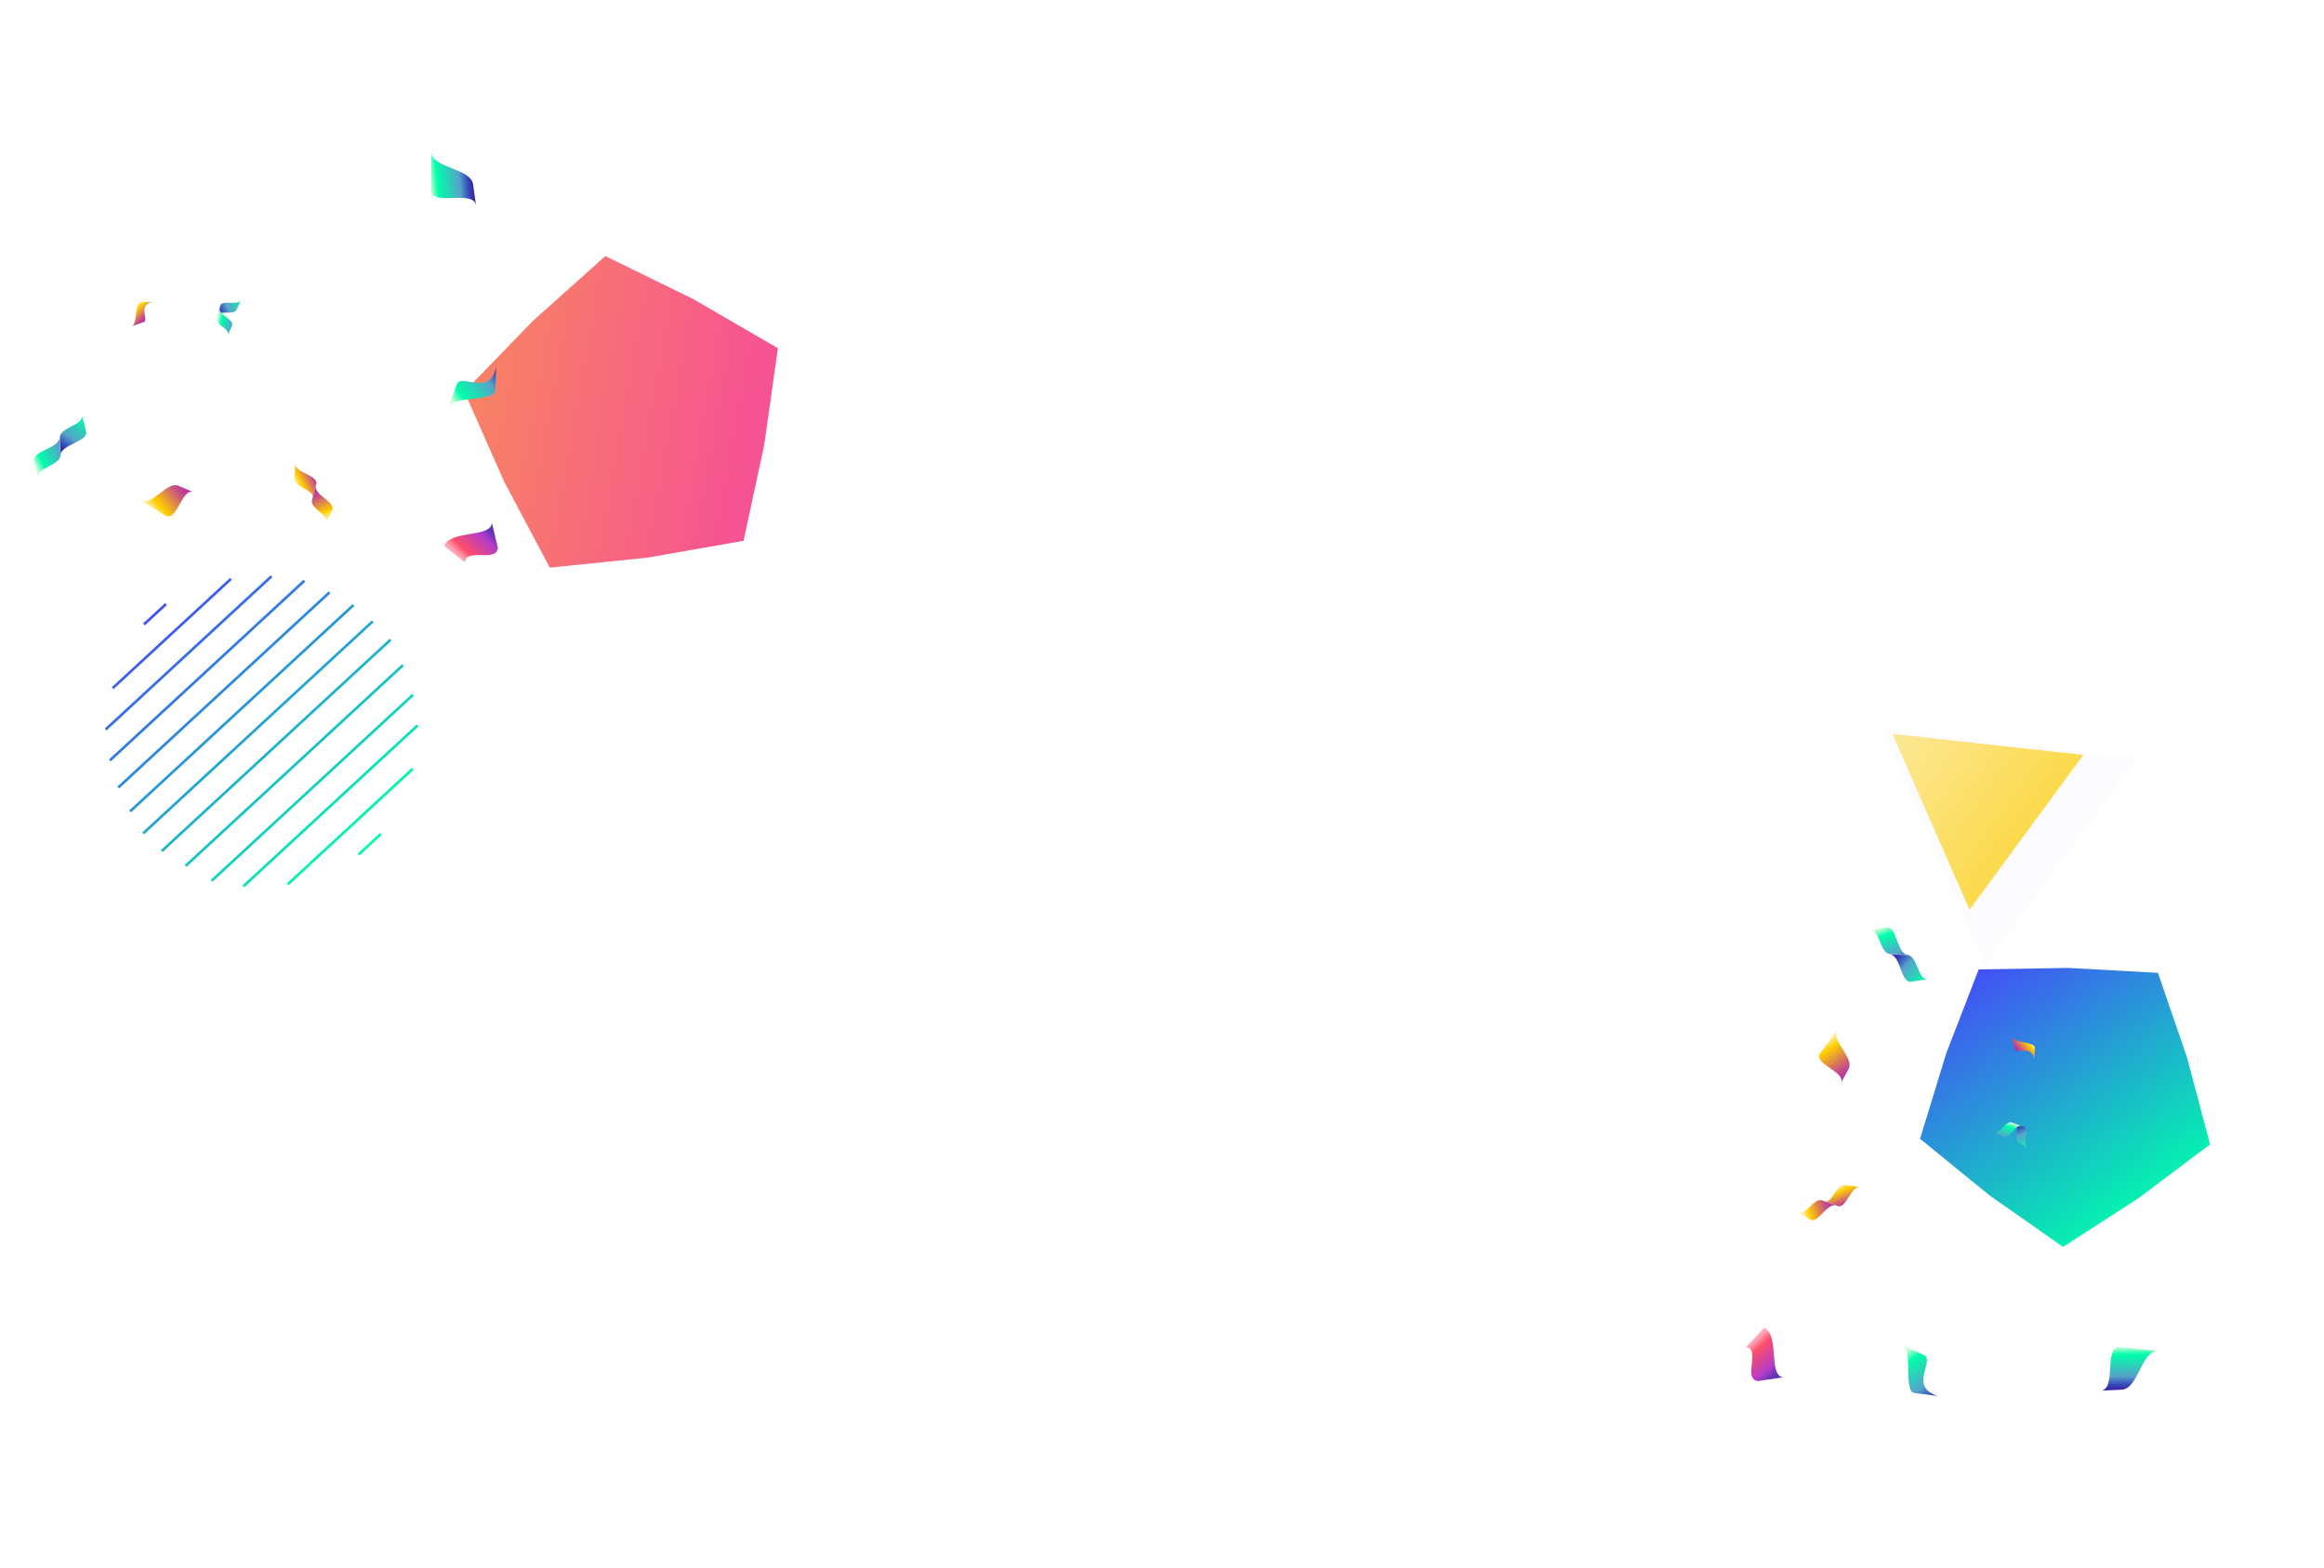 <svg width="1749" height="1180" viewBox="0 0 1749 1180" fill="none" xmlns="http://www.w3.org/2000/svg">
<g filter="url(#filter0_d)">
<path d="M1504.13 744.672L1571.62 743.556L1639.03 747.255L1660.95 811.102L1678.26 876.35L1624.31 916.926L1567.6 953.552L1512.34 914.782L1459.99 872.17L1479.78 807.633L1504.13 744.672Z" fill="url(#paint0_linear)"/>
</g>
<path d="M1516.32 789.661C1517.63 794.047 1529.79 785.858 1530.84 797.922L1531.4 788.6C1531.75 784.281 1515.05 784.834 1513.95 780.472L1516.32 789.661Z" fill="url(#paint1_linear)"/>
<path d="M1422.8 718.191C1414.55 717.976 1414.93 698.917 1407.2 700.098L1419.7 698.09C1427.55 696.81 1427.7 718.271 1435.7 718.683L1422.8 718.191Z" fill="url(#paint2_linear)"/>
<path d="M1435.23 718.856C1443.48 719.071 1443.11 738.13 1450.83 736.949L1438.33 738.958C1430.48 740.238 1430.33 718.776 1422.33 718.364L1435.23 718.856Z" fill="url(#paint3_linear)"/>
<path d="M1388.86 891.802C1381.96 890.503 1379.03 906.384 1372.91 904.052L1383 907.816C1389.34 910.172 1393.03 892.474 1399.73 893.528L1388.86 891.802Z" fill="url(#paint4_linear)"/>
<path d="M1371.51 903.567C1364.98 900.966 1359.02 915.852 1353.37 912.341L1362.37 917.998C1368.02 921.509 1375.27 904.975 1381.7 907.453L1371.51 903.567Z" fill="url(#paint5_linear)"/>
<path d="M1369.65 792.904C1364.33 800.822 1389.92 807.03 1385.34 815.362L1391.18 804.597C1395.76 796.265 1378.13 783.65 1382.59 775.417L1369.65 792.904Z" fill="url(#paint6_linear)"/>
<path d="M1448.35 1020.16C1456.06 1024.22 1436.17 1044.09 1458.47 1050.73L1440.73 1048.49C1432.46 1047.49 1439.72 1016.21 1431.96 1012.59L1448.35 1020.16Z" fill="url(#paint7_linear)"/>
<path d="M1327.94 999.412C1339.61 1006.14 1330.5 1034.87 1341.91 1036.76L1322.74 1039.51C1311.33 1037.61 1325.42 1015.56 1313.98 1013.89L1327.94 999.412Z" fill="url(#paint8_linear)"/>
<path d="M1526.09 864.092C1521.78 861.508 1527.97 849.662 1523.33 848.159L1515.89 845.685C1520.63 847.31 1514.83 857.634 1519.25 860.119L1526.09 864.092Z" fill="url(#paint9_linear)"/>
<path d="M1507.56 855.625C1511.76 858.086 1516.77 845.779 1521.61 847.527L1514.07 844.931C1509.23 843.183 1505.03 854.236 1500.82 851.774L1507.56 855.625Z" fill="url(#paint10_linear)"/>
<path d="M1595.32 1014.04C1582.88 1013.38 1593.21 1046.21 1580.75 1046.77L1596.69 1046.02C1609.15 1045.46 1611.5 1017.34 1623.39 1016.83L1595.32 1014.04Z" fill="url(#paint11_linear)"/>
<g filter="url(#filter1_d)">
<path d="M1439.13 567.364L1582.85 583.226L1497.25 699.753L1439.13 567.364Z" fill="url(#paint12_linear)"/>
</g>
<g filter="url(#filter2_b)">
<path d="M1416.24 549.178L1608.87 570.439L1494.14 726.632L1416.24 549.178Z" fill="#F2F3FF" fill-opacity="0.2"/>
</g>
<g filter="url(#filter3_d)">
<path d="M364.464 309.81L415.693 256.881L470.566 207.74L536.735 240.106L600.427 277.108L590.093 350.04L574.584 422.049L502.028 434.757L428.751 442.26L394.243 377.182L364.464 309.81Z" fill="url(#paint13_linear)"/>
</g>
<g filter="url(#filter4_b)">
<path d="M310.077 320.747L383.231 245.165L461.589 174.993L556.077 221.211L647.029 274.049L632.271 378.195L610.125 481.023L506.516 499.171L401.877 509.884L352.601 416.954L310.077 320.747Z" fill="white" fill-opacity="0.1"/>
</g>
<path d="M108.143 242.45C112.389 240.738 103.121 229.379 115.038 227.228L105.704 227.531C101.371 227.576 103.452 244.156 99.209 245.647L108.143 242.45Z" fill="url(#paint14_linear)"/>
<path d="M45.543 342.127C46.084 350.354 27.071 351.731 28.955 359.312L25.809 347.047C23.816 339.353 45.173 337.234 44.85 329.232L45.543 342.127Z" fill="url(#paint15_linear)"/>
<path d="M45.066 329.68C44.524 321.453 63.537 320.076 61.653 312.495L64.799 324.76C66.793 332.453 45.436 334.573 45.758 342.574L45.066 329.68Z" fill="url(#paint16_linear)"/>
<path d="M221.534 360.015C220.872 367.003 236.955 368.468 235.193 374.773L238.016 364.375C239.782 357.849 221.82 355.799 222.256 349.031L221.534 360.015Z" fill="url(#paint17_linear)"/>
<path d="M234.838 376.211C232.848 382.956 248.217 387.521 245.239 393.473L250.047 383.994C253.025 378.042 235.897 372.34 237.774 365.704L234.838 376.211Z" fill="url(#paint18_linear)"/>
<path d="M124.811 388.201C133.183 392.77 137.022 366.728 145.738 370.526L134.483 365.69C125.766 361.892 114.82 380.607 106.212 376.923L124.811 388.201Z" fill="url(#paint19_linear)"/>
<path d="M343.896 289.013C347.239 280.956 368.846 298.943 373.413 276.133L372.809 294.006C372.571 302.332 340.761 297.962 337.862 306.026L343.896 289.013Z" fill="url(#paint20_linear)"/>
<path d="M334.273 410.818C339.901 398.575 369.347 405.02 370.189 393.482L374.678 412.32C373.837 423.858 350.584 411.843 349.965 423.385L334.273 410.818Z" fill="url(#paint21_linear)"/>
<path d="M181.365 225.903C179.186 230.424 166.823 225.349 165.752 230.109L163.97 237.745C165.154 232.876 175.965 237.705 178.035 233.072L181.365 225.903Z" fill="url(#paint22_linear)"/>
<path d="M174.631 245.126C176.697 240.715 163.983 236.857 165.28 231.878L163.386 239.624C162.089 244.603 173.48 247.774 171.414 252.186L174.631 245.126Z" fill="url(#paint23_linear)"/>
<path d="M324.341 143.219C324.818 155.666 356.563 142.376 358.264 154.73L356.06 138.925C354.36 126.571 326.145 126.809 324.547 115.011L324.341 143.219Z" fill="url(#paint24_linear)"/>
<path fill-rule="evenodd" clip-rule="evenodd" d="M285.821 627.061L269.176 642.438L270.534 643.907L287.178 628.53L285.821 627.061ZM309.906 577.994L215.863 664.879L217.221 666.348L311.263 579.463L309.906 577.994ZM182.528 666.365L313.605 545.265L314.962 546.734L183.886 667.834L182.528 666.365ZM310.104 522.275L158.638 662.213L159.995 663.682L311.461 523.744L310.104 522.275ZM139.039 651.014L302.572 499.928L303.929 501.397L140.396 652.484L139.039 651.014ZM121.038 639.878L293.31 480.718L294.667 482.187L122.395 641.347L121.038 639.878ZM107.132 626.499L279.82 466.955L281.178 468.424L108.49 627.968L107.132 626.499ZM265.379 454.663L97.268 609.978L98.625 611.447L266.736 456.132L265.379 454.663ZM88.359 591.987L247.315 445.129L248.672 446.598L89.716 593.456L88.359 591.987ZM228.417 436.363L81.944 571.687L83.301 573.156L229.774 437.832L228.417 436.363ZM78.862 548.312L203.697 432.979L205.054 434.448L80.22 549.781L78.862 548.312ZM173.149 434.979L84.1 517.25L85.457 518.719L174.506 436.448L173.149 434.979ZM107.646 469.27L124.291 453.892L125.648 455.361L109.003 470.739L107.646 469.27Z" fill="url(#paint25_linear)"/>
<defs>
<filter id="filter0_d" x="1349.61" y="617.214" width="399.221" height="397.169" filterUnits="userSpaceOnUse" color-interpolation-filters="sRGB">
<feFlood flood-opacity="0" result="BackgroundImageFix"/>
<feColorMatrix in="SourceAlpha" type="matrix" values="0 0 0 0 0 0 0 0 0 0 0 0 0 0 0 0 0 0 127 0"/>
<feOffset dx="-15" dy="-15"/>
<feGaussianBlur stdDeviation="25"/>
<feColorMatrix type="matrix" values="0 0 0 0 0.263 0 0 0 0 0.314 0 0 0 0 0.965 0 0 0 0.16 0"/>
<feBlend mode="normal" in2="BackgroundImageFix" result="effect1_dropShadow"/>
<feBlend mode="normal" in="SourceGraphic" in2="effect1_dropShadow" result="shape"/>
</filter>
<filter id="filter1_d" x="1331.34" y="444.101" width="286.508" height="290.652" filterUnits="userSpaceOnUse" color-interpolation-filters="sRGB">
<feFlood flood-opacity="0" result="BackgroundImageFix"/>
<feColorMatrix in="SourceAlpha" type="matrix" values="0 0 0 0 0 0 0 0 0 0 0 0 0 0 0 0 0 0 127 0"/>
<feOffset dx="-15" dy="-15"/>
<feGaussianBlur stdDeviation="25"/>
<feColorMatrix type="matrix" values="0 0 0 0 1 0 0 0 0 0.808 0 0 0 0 0 0 0 0 0.34 0"/>
<feBlend mode="normal" in2="BackgroundImageFix" result="effect1_dropShadow"/>
<feBlend mode="normal" in="SourceGraphic" in2="effect1_dropShadow" result="shape"/>
</filter>
<filter id="filter2_b" x="1343.87" y="456.082" width="279.995" height="285.551" filterUnits="userSpaceOnUse" color-interpolation-filters="sRGB">
<feFlood flood-opacity="0" result="BackgroundImageFix"/>
<feGaussianBlur in="BackgroundImage" stdDeviation="7.5"/>
<feComposite in2="SourceAlpha" operator="in" result="effect1_backgroundBlur"/>
<feBlend mode="normal" in="SourceGraphic" in2="effect1_backgroundBlur" result="shape"/>
</filter>
<filter id="filter3_d" x="278.556" y="127.55" width="367.444" height="374.75" filterUnits="userSpaceOnUse" color-interpolation-filters="sRGB">
<feFlood flood-opacity="0" result="BackgroundImageFix"/>
<feColorMatrix in="SourceAlpha" type="matrix" values="0 0 0 0 0 0 0 0 0 0 0 0 0 0 0 0 0 0 127 0"/>
<feOffset dx="-15" dy="-15"/>
<feGaussianBlur stdDeviation="25"/>
<feColorMatrix type="matrix" values="0 0 0 0 1 0 0 0 0 0.302 0 0 0 0 0.416 0 0 0 0.3 0"/>
<feBlend mode="normal" in2="BackgroundImageFix" result="effect1_dropShadow"/>
<feBlend mode="normal" in="SourceGraphic" in2="effect1_dropShadow" result="shape"/>
</filter>
<filter id="filter4_b" x="265.22" y="138.301" width="411.907" height="422.339" filterUnits="userSpaceOnUse" color-interpolation-filters="sRGB">
<feFlood flood-opacity="0" result="BackgroundImageFix"/>
<feGaussianBlur in="BackgroundImage" stdDeviation="7.5"/>
<feComposite in2="SourceAlpha" operator="in" result="effect1_backgroundBlur"/>
<feBlend mode="normal" in="SourceGraphic" in2="effect1_backgroundBlur" result="shape"/>
</filter>
<linearGradient id="paint0_linear" x1="1504.13" y1="744.672" x2="1635.47" y2="932.928" gradientUnits="userSpaceOnUse">
<stop stop-color="#4350F6"/>
<stop offset="1" stop-color="#00FFAA"/>
</linearGradient>
<linearGradient id="paint1_linear" x1="1518.39" y1="792.56" x2="1528.54" y2="784.378" gradientUnits="userSpaceOnUse">
<stop stop-color="#A629A6"/>
<stop offset="0.092" stop-color="#BA34A2"/>
<stop offset="0.293" stop-color="#C9567E"/>
<stop offset="0.81" stop-color="#FFCE00"/>
<stop offset="1" stop-color="#FFEA90"/>
</linearGradient>
<linearGradient id="paint2_linear" x1="1428.33" y1="727.47" x2="1417.1" y2="698.078" gradientUnits="userSpaceOnUse">
<stop stop-color="#3E29A6"/>
<stop offset="0.092" stop-color="#344ABA"/>
<stop offset="0.293" stop-color="#56A3C9"/>
<stop offset="0.81" stop-color="#00FFAA"/>
<stop offset="1" stop-color="#CCFFD5"/>
</linearGradient>
<linearGradient id="paint3_linear" x1="1426.52" y1="720.057" x2="1453.99" y2="744.194" gradientUnits="userSpaceOnUse">
<stop stop-color="#3E29A6"/>
<stop offset="0.092" stop-color="#344ABA"/>
<stop offset="0.293" stop-color="#56A3C9"/>
<stop offset="0.81" stop-color="#00FFAA"/>
<stop offset="1" stop-color="#CCFFD5"/>
</linearGradient>
<linearGradient id="paint4_linear" x1="1390.25" y1="909.037" x2="1384.08" y2="893.543" gradientUnits="userSpaceOnUse">
<stop stop-color="#A629A6"/>
<stop offset="0.092" stop-color="#BA34A2"/>
<stop offset="0.293" stop-color="#C9567E"/>
<stop offset="0.81" stop-color="#FFCE00"/>
<stop offset="1" stop-color="#FFEA90"/>
</linearGradient>
<linearGradient id="paint5_linear" x1="1379.63" y1="907.142" x2="1357.3" y2="913.663" gradientUnits="userSpaceOnUse">
<stop stop-color="#A629A6"/>
<stop offset="0.092" stop-color="#BA34A2"/>
<stop offset="0.293" stop-color="#C9567E"/>
<stop offset="0.81" stop-color="#FFCE00"/>
<stop offset="1" stop-color="#FFEA90"/>
</linearGradient>
<linearGradient id="paint6_linear" x1="1392.58" y1="809.99" x2="1374.48" y2="784" gradientUnits="userSpaceOnUse">
<stop stop-color="#A629A6"/>
<stop offset="0.092" stop-color="#BA34A2"/>
<stop offset="0.293" stop-color="#C9567E"/>
<stop offset="0.81" stop-color="#FFCE00"/>
<stop offset="1" stop-color="#FFEA90"/>
</linearGradient>
<linearGradient id="paint7_linear" x1="1455.82" y1="1053.82" x2="1433.56" y2="1016.94" gradientUnits="userSpaceOnUse">
<stop stop-color="#3E29A6"/>
<stop offset="0.092" stop-color="#344ABA"/>
<stop offset="0.293" stop-color="#56A3C9"/>
<stop offset="0.81" stop-color="#00FFAA"/>
<stop offset="1" stop-color="#CCFFD5"/>
</linearGradient>
<linearGradient id="paint8_linear" x1="1339.47" y1="1035.68" x2="1317.74" y2="1011.66" gradientUnits="userSpaceOnUse">
<stop offset="0.092" stop-color="#6134BA"/>
<stop offset="0.293" stop-color="#B23CC9"/>
<stop offset="0.81" stop-color="#FF4D6A"/>
<stop offset="1" stop-color="#FFA6B5"/>
</linearGradient>
<linearGradient id="paint9_linear" x1="1518.31" y1="846.472" x2="1527.9" y2="870.957" gradientUnits="userSpaceOnUse">
<stop stop-color="#3E29A6"/>
<stop offset="0.092" stop-color="#344ABA"/>
<stop offset="0.293" stop-color="#56A3C9"/>
<stop offset="0.81" stop-color="#00FFAA"/>
<stop offset="1" stop-color="#CCFFD5"/>
</linearGradient>
<linearGradient id="paint10_linear" x1="1507.35" y1="860.802" x2="1512.75" y2="844.973" gradientUnits="userSpaceOnUse">
<stop stop-color="#3E29A6"/>
<stop offset="0.092" stop-color="#344ABA"/>
<stop offset="0.293" stop-color="#56A3C9"/>
<stop offset="0.81" stop-color="#00FFAA"/>
<stop offset="1" stop-color="#CCFFD5"/>
</linearGradient>
<linearGradient id="paint11_linear" x1="1602.31" y1="1045.08" x2="1602.04" y2="1013.62" gradientUnits="userSpaceOnUse">
<stop stop-color="#3E29A6"/>
<stop offset="0.092" stop-color="#344ABA"/>
<stop offset="0.293" stop-color="#56A3C9"/>
<stop offset="0.81" stop-color="#00FFAA"/>
<stop offset="1" stop-color="#CCFFD5"/>
</linearGradient>
<linearGradient id="paint12_linear" x1="1439.13" y1="567.364" x2="1573.69" y2="666.198" gradientUnits="userSpaceOnUse">
<stop stop-color="#FFE67C"/>
<stop offset="1" stop-color="#FFCE00"/>
</linearGradient>
<linearGradient id="paint13_linear" x1="364.464" y1="309.81" x2="611.053" y2="353.777" gradientUnits="userSpaceOnUse">
<stop stop-color="#F77652"/>
<stop offset="1" stop-color="#F5398E"/>
</linearGradient>
<linearGradient id="paint14_linear" x1="110.839" y1="240.118" x2="101.761" y2="230.76" gradientUnits="userSpaceOnUse">
<stop stop-color="#A629A6"/>
<stop offset="0.092" stop-color="#BA34A2"/>
<stop offset="0.293" stop-color="#C9567E"/>
<stop offset="0.81" stop-color="#FFCE00"/>
<stop offset="1" stop-color="#FFEA90"/>
</linearGradient>
<linearGradient id="paint15_linear" x1="54.276" y1="335.765" x2="26.037" y2="349.644" gradientUnits="userSpaceOnUse">
<stop stop-color="#3E29A6"/>
<stop offset="0.092" stop-color="#344ABA"/>
<stop offset="0.293" stop-color="#56A3C9"/>
<stop offset="0.81" stop-color="#00FFAA"/>
<stop offset="1" stop-color="#CCFFD5"/>
</linearGradient>
<linearGradient id="paint16_linear" x1="47.06" y1="338.246" x2="68.579" y2="308.683" gradientUnits="userSpaceOnUse">
<stop stop-color="#3E29A6"/>
<stop offset="0.092" stop-color="#344ABA"/>
<stop offset="0.293" stop-color="#56A3C9"/>
<stop offset="0.81" stop-color="#00FFAA"/>
<stop offset="1" stop-color="#CCFFD5"/>
</linearGradient>
<linearGradient id="paint17_linear" x1="238.568" y1="357.045" x2="223.705" y2="364.61" gradientUnits="userSpaceOnUse">
<stop stop-color="#A629A6"/>
<stop offset="0.092" stop-color="#BA34A2"/>
<stop offset="0.293" stop-color="#C9567E"/>
<stop offset="0.81" stop-color="#FFCE00"/>
<stop offset="1" stop-color="#FFEA90"/>
</linearGradient>
<linearGradient id="paint18_linear" x1="237.654" y1="367.795" x2="246.195" y2="389.435" gradientUnits="userSpaceOnUse">
<stop stop-color="#A629A6"/>
<stop offset="0.092" stop-color="#BA34A2"/>
<stop offset="0.293" stop-color="#C9567E"/>
<stop offset="0.81" stop-color="#FFCE00"/>
<stop offset="1" stop-color="#FFEA90"/>
</linearGradient>
<linearGradient id="paint19_linear" x1="139.725" y1="363.806" x2="115.503" y2="384.214" gradientUnits="userSpaceOnUse">
<stop stop-color="#A629A6"/>
<stop offset="0.092" stop-color="#BA34A2"/>
<stop offset="0.293" stop-color="#C9567E"/>
<stop offset="0.81" stop-color="#FFCE00"/>
<stop offset="1" stop-color="#FFEA90"/>
</linearGradient>
<linearGradient id="paint20_linear" x1="376.735" y1="278.49" x2="342.048" y2="304.031" gradientUnits="userSpaceOnUse">
<stop stop-color="#3E29A6"/>
<stop offset="0.092" stop-color="#344ABA"/>
<stop offset="0.293" stop-color="#56A3C9"/>
<stop offset="0.81" stop-color="#00FFAA"/>
<stop offset="1" stop-color="#CCFFD5"/>
</linearGradient>
<linearGradient id="paint21_linear" x1="369.328" y1="396.012" x2="347.406" y2="419.852" gradientUnits="userSpaceOnUse">
<stop offset="0.092" stop-color="#6134BA"/>
<stop offset="0.293" stop-color="#B23CC9"/>
<stop offset="0.81" stop-color="#FF4D6A"/>
<stop offset="1" stop-color="#FFA6B5"/>
</linearGradient>
<linearGradient id="paint22_linear" x1="164.532" y1="235.261" x2="188.034" y2="223.466" gradientUnits="userSpaceOnUse">
<stop stop-color="#3E29A6"/>
<stop offset="0.092" stop-color="#344ABA"/>
<stop offset="0.293" stop-color="#56A3C9"/>
<stop offset="0.81" stop-color="#00FFAA"/>
<stop offset="1" stop-color="#CCFFD5"/>
</linearGradient>
<linearGradient id="paint23_linear" x1="179.806" y1="244.857" x2="163.548" y2="240.935" gradientUnits="userSpaceOnUse">
<stop stop-color="#3E29A6"/>
<stop offset="0.092" stop-color="#344ABA"/>
<stop offset="0.293" stop-color="#56A3C9"/>
<stop offset="0.81" stop-color="#00FFAA"/>
<stop offset="1" stop-color="#CCFFD5"/>
</linearGradient>
<linearGradient id="paint24_linear" x1="354.611" y1="133.415" x2="323.301" y2="136.565" gradientUnits="userSpaceOnUse">
<stop stop-color="#3E29A6"/>
<stop offset="0.092" stop-color="#344ABA"/>
<stop offset="0.293" stop-color="#56A3C9"/>
<stop offset="0.81" stop-color="#00FFAA"/>
<stop offset="1" stop-color="#CCFFD5"/>
</linearGradient>
<linearGradient id="paint25_linear" x1="277.608" y1="637.371" x2="115.553" y2="461.965" gradientUnits="userSpaceOnUse">
<stop stop-color="#00FFAA"/>
<stop offset="1" stop-color="#4350F6"/>
</linearGradient>
</defs>
</svg>
